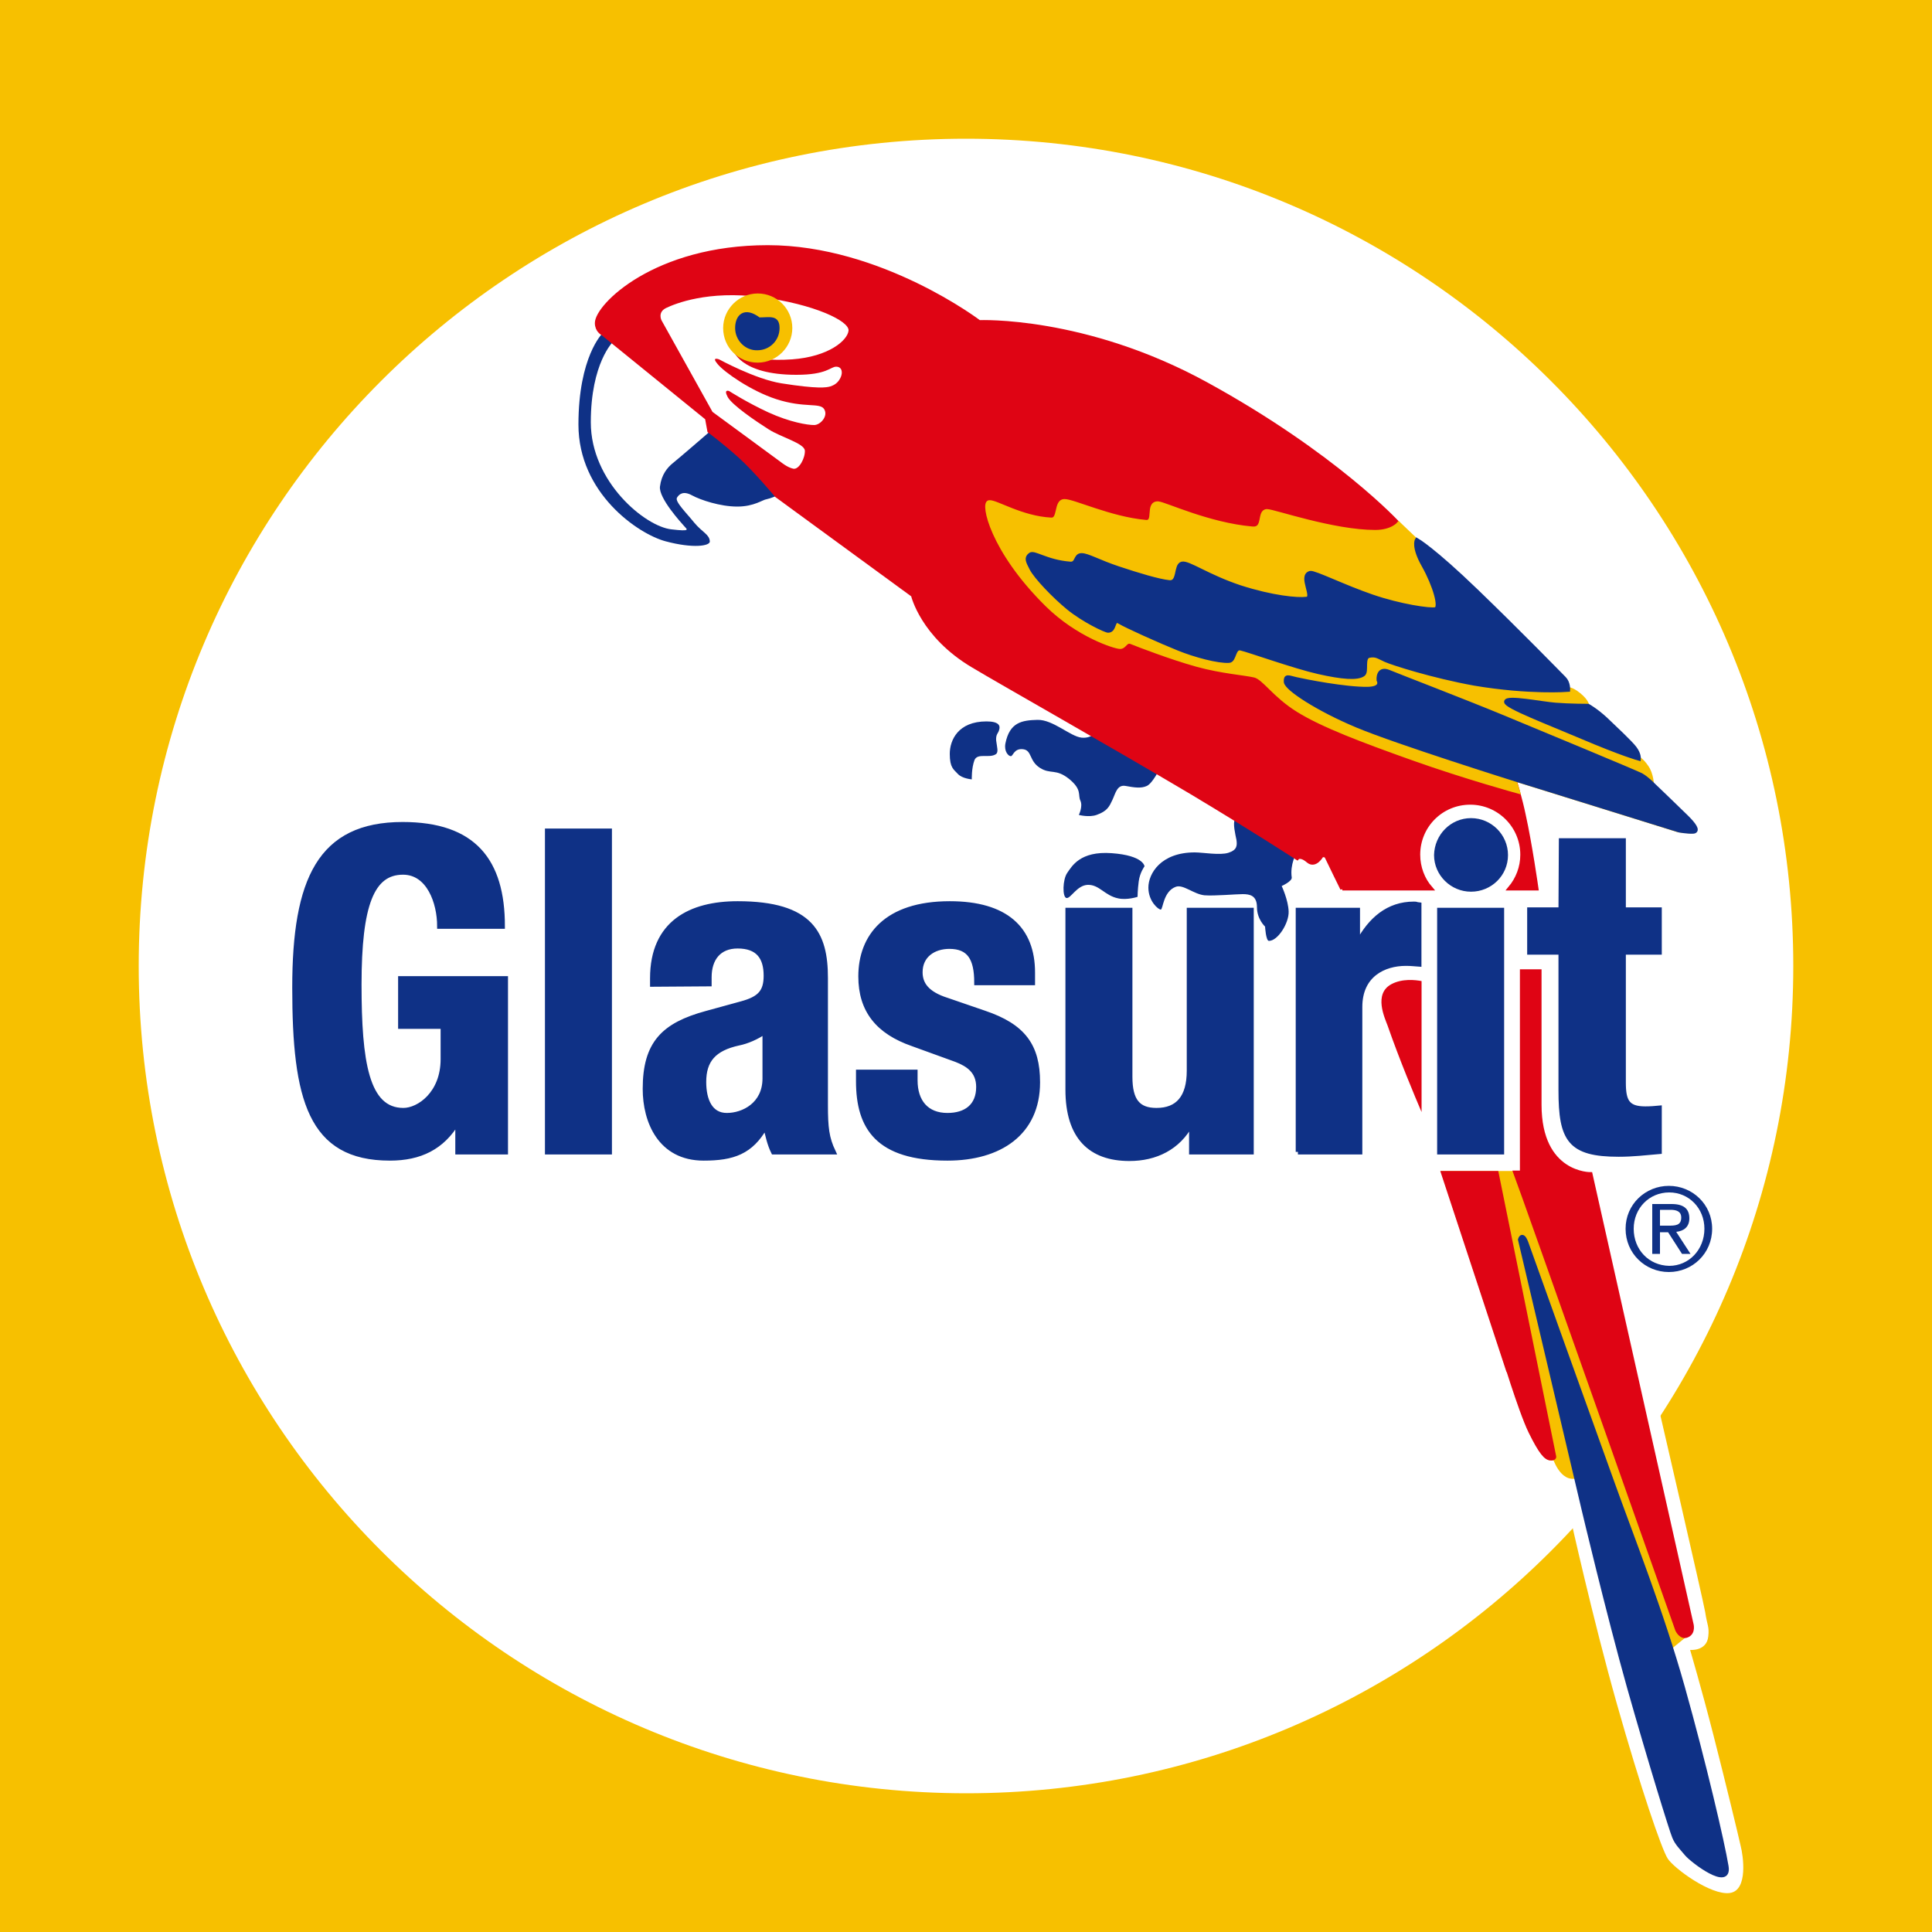 <?xml version="1.0" encoding="utf-8"?>
<!-- Generator: Adobe Illustrator 27.8.0, SVG Export Plug-In . SVG Version: 6.00 Build 0)  -->
<svg version="1.1" id="layer" xmlns="http://www.w3.org/2000/svg" xmlns:xlink="http://www.w3.org/1999/xlink" x="0px" y="0px"
	 viewBox="0 0 500 500" style="enable-background:new 0 0 500 500;" xml:space="preserve">
<style type="text/css">
	.st0{fill:#F7C000;}
	.st1{fill:#FFFFFF;}
	.st2{fill:#0F3186;}
	.st3{fill:#DF0414;}
	.st4{fill:none;stroke:#F7C000;stroke-width:1.1;stroke-miterlimit:3.864;}
	.st5{fill:none;stroke:#DF0414;stroke-width:1.1;stroke-miterlimit:3.864;}
	.st6{fill:none;stroke:#0F3186;stroke-width:1.1;stroke-miterlimit:3.864;}
	.st7{fill:none;stroke:#0F3186;stroke-width:1.338;stroke-miterlimit:3.864;}
	.st8{fill-rule:evenodd;clip-rule:evenodd;fill:#0F3186;}
</style>
<rect class="st0" width="500" height="500"/>
<path class="st1" d="M35.9,250c0-118.2,95.8-214.1,214.1-214.1c118.2,0,214.1,95.8,214.1,214.1c0,118.2-95.8,214.1-214.1,214.1
	C131.8,464,35.9,368.2,35.9,250"/>
<path class="st1" d="M406.4,392.7c0,0,5.8,26.2,12,48.1s11.6,37.7,13.2,40.2c1.6,2.5,11.2,9.6,16.1,8.9c4.8-0.7,3.4-9.8,2.8-12.1
	c-0.5-2.3-3.8-16-7-28.5s-6.1-22.3-6.1-22.3s4.3,0.4,4.7-3.5c0.3-2.5-0.3-2.9-0.8-6.3c-0.6-3.4-12.1-53.1-12.1-53.1L406.4,392.7z"/>
<path class="st2" d="M335.5,220.8c0,0-1.7,2.9-1.2,6.3c0.1,1-2.6,2.2-2.6,2.2s1.7,3.6,1.8,6.6c0.1,3-2.8,7.6-5.1,7.6
	c-0.8,0-1-3.7-1-3.7s-2.1-1.9-2.1-5s-1.9-3.4-3.7-3.4c-1.8,0-7.2,0.5-9.9,0.3c-2.8-0.3-5.5-2.9-7.4-2.2c-3.3,1.2-3.3,5.9-3.9,5.9
	c-0.6,0-3.2-2.1-3.2-5.7s3.2-9.1,12-9.1c2.1,0,6.5,0.8,8.7,0.1c2.2-0.7,2.3-1.8,2.1-3.3c-0.3-1.5-1-4.3-0.4-5.4
	c0.5-1.1,1.2-1.6,1.2-1.6L335.5,220.8z M294.4,232.1c0,0,0-1.7,0.3-4c0.3-2.3,1.5-3.9,1.5-3.9s-0.2-2.8-8.5-3.4
	c-8.2-0.6-10.3,3.4-11.5,5.1c-1.2,1.7-1.3,6.3-0.2,6.5s2.7-3.3,5.5-3.4c3-0.1,4.4,2.8,7.9,3.5C291.7,233,294.4,232.1,294.4,232.1
	 M257.7,195.2c0.8-0.5,0.3-1.9,0.1-3.6c-0.1-1.7,0.6-1.8,0.8-2.8c0.3-1-0.1-2.1-3.3-2.1c-7.3,0-9.5,4.8-9.5,8.4c0,3.6,1,4,2.1,5.2
	s3.6,1.4,3.6,1.4s-0.1-2.9,0.7-5C253,194.8,256,196.3,257.7,195.2 M284,189c0,0-1.2,2.2-4.1,1.9s-7.4-4.7-11.4-4.6
	c-4,0.1-7.2,0.6-8.3,6.1c-0.4,2.1,0.8,3.3,1.4,3.3c0.6,0,0.8-2.1,3.2-1.8c2.3,0.3,1.5,3,4.3,4.8c2.8,1.8,4.1,0.1,7.6,2.9
	c3.4,2.8,2.2,4.1,2.9,5.6c0.7,1.5-0.4,3.7-0.4,3.7s2.6,0.7,4.6,0c2.8-1,3.3-2.2,4.1-3.9c0.8-1.7,1.2-4,3.4-3.6c2.2,0.4,4,0.7,5.5,0
	s3.3-4.4,3.3-4.4L284,189z"/>
<path class="st3" d="M367.9,253.9c-1.6-0.3-5-0.7-7.8,0.8c-4.7,2.5-1.7,8.8-1,10.7c3.1,8.9,7,18.2,8.8,22.4V253.9z"/>
<path class="st2" d="M198.4,129.2c-1,0.1-3.2,1.9-7.6,1.9s-9.5-1.7-11.7-2.9c-2.2-1.2-3.3-0.4-3.9,0.6c-0.6,1,2.5,4,4.5,6.5
	c2.1,2.5,3.9,3,4,4.8c0.1,1.2-4.3,1.9-11.4,0c-7.2-1.9-22.6-12.5-22.6-30.2c0-17.6,6.2-23.6,6.2-23.6l27.1,22l0.6,3.3
	c0,0,3.9,2.9,7.9,6.5s9.5,10.2,9.5,10.2S199.4,129,198.4,129.2"/>
<path class="st1" d="M174.2,119.8c-1.5,1.2-3,3-3.4,6.1c-0.4,3,5.6,9.5,6.3,10.3c0.7,0.8,1.8,1.4-3.3,0.8
	c-6.8-0.7-20.9-12.3-20.9-27.7s5.8-20.9,5.8-20.9l24.5,19.9l0.6,3.3C183.7,111.7,175.7,118.6,174.2,119.8"/>
<path class="st0" d="M394.1,303.6h-20.5l16.9,51.3c-2-6.8,3,10.1,5.7,15.6s4,6.8,5.1,6.9s1-0.4,1-0.4s1.9,6.3,5.8,5l1.1-0.3
	l22.2,45.3l5-4.1L394.1,303.6z"/>
<path class="st4" d="M394.1,303.6h-20.5l16.9,51.3c-2-6.8,3,10.1,5.7,15.6s4,6.8,5.1,6.9s1-0.4,1-0.4s1.9,6.3,5.8,5l1.1-0.3
	l22.2,45.3l5-4.1L394.1,303.6z"/>
<path class="st3" d="M411.6,303.9c0,0-13.2,0.2-13.2-18v-34.5h-4.5v52.1h-1.7c1.7,4.4,41.9,118.3,41.9,118.3s1,2.2,2.6,1.4
	c1.7-0.8,1-3,1-3L411.6,303.9z"/>
<path class="st5" d="M411.6,303.9c0,0-13.2,0.2-13.2-18v-34.5h-4.5v52.1h-1.7c1.7,4.4,41.9,118.3,41.9,118.3s1,2.2,2.6,1.4
	c1.7-0.8,1-3,1-3L411.6,303.9z"/>
<path class="st2" d="M395.2,322.2c-1.2-3.6-1.8-1.4-1.8-1.4l16.5,70c0,0,6.3,26.6,11.7,45.8c5.4,19.1,11,37.2,11.7,38.8
	c0.7,1.7,1.7,2.6,3.2,4.4s11.3,9.2,10.3,3.2c-1-6.1-5.8-26.7-11.3-46.3c-5.5-19.6-13-38.4-18.3-53.2
	C411.9,368.8,396.4,325.6,395.2,322.2"/>
<path class="st6" d="M395.2,322.2c-1.2-3.6-1.8-1.4-1.8-1.4l16.5,70c0,0,6.3,26.6,11.7,45.8c5.4,19.1,11,37.2,11.7,38.8
	c0.7,1.7,1.7,2.6,3.2,4.4s11.3,9.2,10.3,3.2c-1-6.1-5.8-26.7-11.3-46.3c-5.5-19.6-13-38.4-18.3-53.2
	C411.9,368.8,396.4,325.6,395.2,322.2z"/>
<path class="st3" d="M347.4,230c0,0-3.4-6.9-3.9-8c-0.4-1.1-1.5-0.6-1.5-0.6s-1.6,2.9-3.4,1.4c-2.1-1.8-2.9-0.8-2.9-0.8
	s-12-7.8-27.4-17c-21.4-12.7-48.9-28.2-56.4-32.7c-13.2-7.8-15.6-18.3-15.6-18.3L201,128.2c0,0-5.5-6.6-9.5-10.2
	c-4-3.6-7.9-6.5-7.9-6.5l-0.6-3.3l-27.1-22c0,0-1.4-0.7-1.4-2.6c0-4.4,15-19.6,44.2-19.6s54.7,19.4,54.7,19.4s27.3-1.2,58.7,16
	c33.4,18.3,49.7,36.1,49.7,36.1l27,56.4c0,0,3.9,11.3,5.5,19c1.7,7.7,3.3,19,3.3,19h-6.8c2-2.4,3.2-5.4,3.2-8.7
	c0-7.5-6.1-13.5-13.5-13.5c-7.5,0-13.5,6-13.5,13.5c0,3.3,1.2,6.4,3.2,8.7h-22.8V230z"/>
<path class="st5" d="M347.4,230c0,0-3.4-6.9-3.9-8c-0.4-1.1-1.5-0.6-1.5-0.6s-1.6,2.9-3.4,1.4c-2.1-1.8-2.9-0.8-2.9-0.8
	s-12-7.8-27.4-17c-21.4-12.7-48.9-28.2-56.4-32.7c-13.2-7.8-15.6-18.3-15.6-18.3L201,128.2c0,0-5.5-6.6-9.5-10.2
	c-4-3.6-7.9-6.5-7.9-6.5l-0.6-3.3l-27.1-22c0,0-1.4-0.7-1.4-2.6c0-4.4,15-19.6,44.2-19.6s54.7,19.4,54.7,19.4s27.3-1.2,58.7,16
	c33.4,18.3,49.7,36.1,49.7,36.1l27,56.4c0,0,3.9,11.3,5.5,19c1.7,7.7,3.3,19,3.3,19h-6.8c2-2.4,3.2-5.4,3.2-8.7
	c0-7.5-6.1-13.5-13.5-13.5c-7.5,0-13.5,6-13.5,13.5c0,3.3,1.2,6.4,3.2,8.7h-22.8V230z"/>
<path class="st1" d="M184.4,106.6l-13.2-23.7c0,0-1.1-2.1,1.2-3.2c2.3-1.1,10.8-4.6,24.5-2.8c13.8,1.8,23,6.2,22.7,8.7
	c-0.3,2.5-5.1,6.7-14.6,7.4c-11.4,0.8-15.3-2.5-15.3-2.5s1.6,6.5,16.4,6.5c8,0,8.8-2.1,10.3-2.1s1.8,1.5,1.1,2.9s-1.7,1.9-2.6,2.2
	c-1,0.3-3.2,0.7-12.7-0.8c-6.8-1.1-16.1-6.2-16.1-6.2s-2.1-0.8-0.4,1.2c1.7,2.1,8.7,7,15.2,9.1c7.4,2.4,11.3,0.8,12.4,2.6
	c1.1,1.8-1,4.1-2.6,4.1c-1.7,0-6.2-0.7-11.9-3.3c-5.6-2.6-10.1-5.5-10.1-5.5s-1.5-0.6-0.4,1.5c1.1,2.1,7.3,6.3,10.6,8.4
	c3.3,2.1,9.2,3.6,9.4,5.5c0.1,1.9-1.5,5-3,4.7s-3.2-1.7-3.2-1.7L184.4,106.6z"/>
<path class="st0" d="M187.7,84.9c0-4.6,3.8-8.4,8.4-8.4c4.7,0,8.4,3.8,8.4,8.4s-3.8,8.4-8.4,8.4C191.4,93.3,187.7,89.6,187.7,84.9"
	/>
<path class="st4" d="M187.7,84.9c0-4.6,3.8-8.4,8.4-8.4c4.7,0,8.4,3.8,8.4,8.4s-3.8,8.4-8.4,8.4C191.4,93.3,187.7,89.6,187.7,84.9z"
	/>
<path class="st2" d="M190.8,84.9c0-2.9,1.8-5.1,5.6-2.2c2.9,0,4.8-0.7,4.8,2.2c0,2.9-2.3,5.2-5.2,5.2
	C193.2,90.2,190.8,87.8,190.8,84.9"/>
<path class="st6" d="M190.8,84.9c0-2.9,1.8-5.1,5.6-2.2c2.9,0,4.8-0.7,4.8,2.2c0,2.9-2.3,5.2-5.2,5.2
	C193.2,90.2,190.8,87.8,190.8,84.9z"/>
<path class="st0" d="M362,135.6c0,0-1.7,2.1-6.1,2.1c-10.9,0-26.3-5.4-28-5.4c-2.2,0-0.3,4.9-3.9,4.5c-11.3-1-22.6-6.4-24.3-6.5
	c-2.9-0.1-0.4,5.1-3.2,4.8c-9.1-0.8-18.9-5.5-21.1-5.4c-2.2,0.1-1,5-3.4,4.8c-7.7-0.4-14.3-4.7-16-4.5c-1.7,0.1,0.6,12.3,15,26.5
	c8,7.9,17.6,10.9,18.9,10.9c1.2,0,1.4-1.9,3-1.2c1.7,0.7,10.3,4,16.8,5.8s12.5,2.2,15,2.8s5,5.1,11.3,9s16.3,7.7,29.8,12.5
	s27,8.5,27,8.5l-1-3.2l42.4,13.2c0,0,2.3,0.4,3.7,0.3c1.4-0.1,0-1.9-1.7-3.6c-1.6-1.7-8.7-8.4-8.7-8.4s-0.1-2.8-1.4-4.6
	c-1.2-1.8-2.3-2.3-2.3-2.3s0.1-1.1-1-2.6s-5.1-5.2-7.6-7.6c-2.5-2.3-4.5-3.4-4.5-3.4s0.1-1-2.1-2.8s-3.2-1.4-3.2-1.4s0.1-1.8-1-2.9
	c-1.1-1.1-11.4-11.7-22.7-22.6c-11.3-10.9-15.4-13.2-15.4-13.2L362,135.6z"/>
<path class="st4" d="M362,135.6c0,0-1.7,2.1-6.1,2.1c-10.9,0-26.3-5.4-28-5.4c-2.2,0-0.3,4.9-3.9,4.5c-11.3-1-22.6-6.4-24.3-6.5
	c-2.9-0.1-0.4,5.1-3.2,4.8c-9.1-0.8-18.9-5.5-21.1-5.4c-2.2,0.1-1,5-3.4,4.8c-7.7-0.4-14.3-4.7-16-4.5c-1.7,0.1,0.6,12.3,15,26.5
	c8,7.9,17.6,10.9,18.9,10.9c1.2,0,1.4-1.9,3-1.2c1.7,0.7,10.3,4,16.8,5.8s12.5,2.2,15,2.8s5,5.1,11.3,9s16.3,7.7,29.8,12.5
	s27,8.5,27,8.5l-1-3.2l42.4,13.2c0,0,2.3,0.4,3.7,0.3c1.4-0.1,0-1.9-1.7-3.6c-1.6-1.7-8.7-8.4-8.7-8.4s-0.1-2.8-1.4-4.6
	c-1.2-1.8-2.3-2.3-2.3-2.3s0.1-1.1-1-2.6s-5.1-5.2-7.6-7.6c-2.5-2.3-4.5-3.4-4.5-3.4s0.1-1-2.1-2.8s-3.2-1.4-3.2-1.4s0.1-1.8-1-2.9
	c-1.1-1.1-11.4-11.7-22.7-22.6c-11.3-10.9-15.4-13.2-15.4-13.2L362,135.6z"/>
<path class="st2" d="M424.6,200.5c1.8,1,3.3,2.6,3.3,2.6s7,6.7,8.7,8.4s3,3.4,1.7,3.6c-1.4,0.1-3.7-0.3-3.7-0.3l-42.4-13.2
	c0,0-30.6-9.6-40.9-13.9c-10.3-4.3-18.3-9.6-18.5-11.3c-0.1-1.7,0.5-1.2,2.7-0.7s12.7,2.6,18.5,2.5c4.1-0.1,2.8-2.3,2.8-2.3
	s-0.3-3.3,2.6-2.1s19.6,7.6,29.5,11.7C398.7,189.7,422.8,199.6,424.6,200.5 M424.1,196.3c0,0,0.1-1.1-1-2.6s-5.1-5.2-7.6-7.6
	c-2.5-2.3-4.5-3.4-4.5-3.4s-4.8,0-8.5-0.3s-12.5-2.1-12.7-0.8c-0.1,1.2,10.9,5.4,19.6,9.1C420,195.2,424.1,196.3,424.1,196.3
	 M405.8,178.5c0,0,0.1-1.8-1-2.9c-1.1-1.1-11.4-11.7-22.7-22.6c-11.3-10.9-15.4-13.2-15.4-13.2s-1,1.7,1.8,6.6c2.8,5,4.6,11,3,11.3
	c-1.5,0.3-9.1-0.8-16.4-3.3s-14.9-6.3-16-6.1c-2.8,0.7,1.4,6.5-1,6.7c-2.3,0.3-8.8-0.3-17.2-3c-8.4-2.8-13.4-6.5-15-6.1
	c-1.7,0.4-0.6,5.1-3.3,4.8c-2.8-0.3-8.1-1.9-13.2-3.6c-5.1-1.7-7.9-3.4-9.5-3.4c-1.7,0-1,2.4-3,2.2c-6.2-0.5-9.4-3.2-10.3-2.3
	c-1,0.8-0.7,1.5,0.4,3.6s5.6,6.9,9.5,10.1c3.9,3.2,9.6,5.9,10.3,5.9c1.8,0,1.1-3.4,2.9-2.3c1.8,1.1,10.7,5.1,15.2,6.9
	c4.4,1.8,10.5,3.4,13.2,3.2c1.4-0.1,1.1-3.6,3-3.2c1.9,0.4,13.9,4.7,20.1,6.1c6.2,1.4,10.1,1.7,11.6,0.6c1-0.7-0.3-4.4,1.5-4.8
	c1.8-0.4,2.5,0.3,4.3,1.1s12,4.1,23,6.1C395.9,179.3,405.8,178.5,405.8,178.5"/>
<path class="st6" d="M427.9,203.2c0,0,7,6.7,8.7,8.4s3,3.4,1.7,3.6c-1.4,0.1-3.7-0.3-3.7-0.3l-42.4-13.2c0,0-30.6-9.6-40.9-13.9
	c-10.3-4.3-18.3-9.6-18.5-11.3c-0.1-1.7,0.5-1.2,2.7-0.7s12.7,2.6,18.5,2.5c4.1-0.1,2.8-2.3,2.8-2.3s-0.3-3.3,2.6-2.1
	s19.6,7.6,29.5,11.7c9.9,4.1,34,14.1,35.8,15C426.3,201.5,427.9,203.2,427.9,203.2z M424.1,196.3c0,0,0.1-1.1-1-2.6
	s-5.1-5.2-7.6-7.6c-2.5-2.3-4.5-3.4-4.5-3.4s-4.8,0-8.5-0.3s-12.5-2.1-12.7-0.8c-0.1,1.2,10.9,5.4,19.6,9.1
	C420,195.2,424.1,196.3,424.1,196.3z M405.8,178.5c0,0,0.1-1.8-1-2.9c-1.1-1.1-11.4-11.7-22.7-22.6c-11.3-10.9-15.4-13.2-15.4-13.2
	s-1,1.7,1.8,6.6c2.8,5,4.6,11,3,11.3c-1.5,0.3-9.1-0.8-16.4-3.3s-14.9-6.3-16-6.1c-2.8,0.7,1.4,6.5-1,6.7c-2.3,0.3-8.8-0.3-17.2-3
	c-8.4-2.8-13.4-6.5-15-6.1c-1.7,0.4-0.6,5.1-3.3,4.8c-2.8-0.3-8.1-1.9-13.2-3.6c-5.1-1.7-7.9-3.4-9.5-3.4c-1.7,0-1,2.4-3,2.2
	c-6.2-0.5-9.4-3.2-10.3-2.3c-1,0.8-0.7,1.5,0.4,3.6s5.6,6.9,9.5,10.1c3.9,3.2,9.6,5.9,10.3,5.9c1.8,0,1.1-3.4,2.9-2.3
	c1.8,1.1,10.7,5.1,15.2,6.9c4.4,1.8,10.5,3.4,13.2,3.2c1.4-0.1,1.1-3.6,3-3.2c1.9,0.4,13.9,4.7,20.1,6.1c6.2,1.4,10.1,1.7,11.6,0.6
	c1-0.7-0.3-4.4,1.5-4.8c1.8-0.4,2.5,0.3,4.3,1.1s12,4.1,23,6.1C395.9,179.3,405.8,178.5,405.8,178.5z"/>
<path class="st3" d="M387.3,303.6h-13.8l16.9,51.3c-2-6.8,3,10.1,5.7,15.6s4,6.8,5.1,6.9s1-0.4,1-0.4L387.3,303.6z"/>
<path class="st5" d="M387.3,303.6h-13.8l16.9,51.3c-2-6.8,3,10.1,5.7,15.6s4,6.8,5.1,6.9s1-0.4,1-0.4L387.3,303.6z"/>
<path class="st2" d="M113.8,239.7c0-6.2-2.8-14-9.5-14c-8.1,0-11.4,8.4-11.4,29.1c0,20,1.9,32.6,11.5,32.6c4,0,10.3-4.3,10.3-13.3
	v-8.5h-11v-12.3h27.1v44.8h-12.3v-7.7h-0.2c-3.9,6.5-9.6,9.3-17.4,9.3c-20.6,0-24.6-15.3-24.6-44.1c0-27.9,6.5-42.2,27.9-42.2
	c18.4,0,25.8,9.4,25.8,26.3H113.8z M141.7,298.1h16v-83h-16V298.1z M198.1,266.8c-2.2,1.6-4.9,2.7-6.9,3.1
	c-6.5,1.4-9.1,4.5-9.1,10.1c0,4.8,1.7,8.7,6,8.7c4.3,0,9.9-2.8,9.9-9.6v-12.3H198.1z M168.9,254.7v-1.5c0-14.4,9.9-19.3,22-19.3
	c19.1,0,22.7,7.9,22.7,19.2V286c0,5.8,0.3,8.5,2,12.1h-15.4c-1-2-1.5-4.4-2-6.5H198c-3.7,6.5-8.3,8.1-15.9,8.1
	c-11.2,0-15.1-9.5-15.1-17.9c0-11.8,4.8-16.5,15.8-19.5l9.1-2.5c4.8-1.3,6.4-3.1,6.4-7.3c0-4.8-2.1-7.7-7.4-7.7
	c-4.9,0-7.4,3.3-7.4,8.1v1.7L168.9,254.7L168.9,254.7z M222.2,277.6v2.2c0,12,5,19.9,23,19.9c13.5,0,23.3-6.5,23.3-19.6
	c0-9.4-3.7-14.5-13.8-17.9l-9.6-3.3c-5.4-1.7-7-4.3-7-7.3c0-4.4,3.5-6.7,7.6-6.7c5.2,0,7.1,3.1,7.1,9.4h14.4v-2.6
	c0-11.3-6.9-17.8-21.4-17.8c-16.5,0-23,8.5-23,18.8c0,8.8,4.5,14.3,13.4,17.4l11.3,4.1c3.1,1.2,5.8,3,5.8,7.1c0,5-3.3,7.4-8.1,7.4
	c-5.5,0-8.4-3.6-8.4-9.1v-2.1h-14.6V277.6z M308.5,298.1h15.3v-62.5h-16v41.5c0,7-3,10.3-8.5,10.3c-4.8,0-6.9-2.5-6.9-8.7v-43.1h-16
	V282c0,12.3,5.9,17.8,15.9,17.8c6.7,0,12.6-2.8,15.9-9h0.2v7.3H308.5z M404,235.5h-8.1v10.9h8.1v35.8c0,12.7,2.3,16.5,14.9,16.5
	c3.7,0,7-0.4,10.5-0.7v-11.2c-1,0.1-2.3,0.2-3.6,0.2c-4.7,0-5.7-2-5.7-6.8v-33.8h9.3v-10.9h-9.3v-17.9h-16L404,235.5L404,235.5z
	 M335.9,298.1h16v-37.5c0-8.4,6.3-11.3,11.9-11.3c1.6,0,1.8,0.1,3.4,0.2v-15.3c-0.9-0.1-0.4-0.2-1.3-0.2c-6.6,0-11.2,4-14.4,10h-0.2
	v-8.4H336v62.5H335.9z M372.6,298.1h16v-62.5h-16V298.1z"/>
<path class="st7" d="M113.8,239.7c0-6.2-2.8-14-9.5-14c-8.1,0-11.4,8.4-11.4,29.1c0,20,1.9,32.6,11.5,32.6c4,0,10.3-4.3,10.3-13.3
	v-8.5h-11v-12.3h27.1v44.8h-12.3v-7.7h-0.2c-3.9,6.5-9.6,9.3-17.4,9.3c-20.6,0-24.6-15.3-24.6-44.1c0-27.9,6.5-42.2,27.9-42.2
	c18.4,0,25.8,9.4,25.8,26.3H113.8z M141.7,298.1h16v-83h-16V298.1z M198.1,266.8c-2.2,1.6-4.9,2.7-6.9,3.1
	c-6.5,1.4-9.1,4.5-9.1,10.1c0,4.8,1.7,8.7,6,8.7c4.3,0,9.9-2.8,9.9-9.6v-12.3H198.1z M168.9,254.7v-1.5c0-14.4,9.9-19.3,22-19.3
	c19.1,0,22.7,7.9,22.7,19.2V286c0,5.8,0.3,8.5,2,12.1h-15.4c-1-2-1.5-4.4-2-6.5H198c-3.7,6.5-8.3,8.1-15.9,8.1
	c-11.2,0-15.1-9.5-15.1-17.9c0-11.8,4.8-16.5,15.8-19.5l9.1-2.5c4.8-1.3,6.4-3.1,6.4-7.3c0-4.8-2.1-7.7-7.4-7.7
	c-4.9,0-7.4,3.3-7.4,8.1v1.7L168.9,254.7L168.9,254.7z M222.2,277.6v2.2c0,12,5,19.9,23,19.9c13.5,0,23.3-6.5,23.3-19.6
	c0-9.4-3.7-14.5-13.8-17.9l-9.6-3.3c-5.4-1.7-7-4.3-7-7.3c0-4.4,3.5-6.7,7.6-6.7c5.2,0,7.1,3.1,7.1,9.4h14.4v-2.6
	c0-11.3-6.9-17.8-21.4-17.8c-16.5,0-23,8.5-23,18.8c0,8.8,4.5,14.3,13.4,17.4l11.3,4.1c3.1,1.2,5.8,3,5.8,7.1c0,5-3.3,7.4-8.1,7.4
	c-5.5,0-8.4-3.6-8.4-9.1v-2.1h-14.6V277.6z M308.5,298.1h15.3v-62.5h-16v41.5c0,7-3,10.3-8.5,10.3c-4.8,0-6.9-2.5-6.9-8.7v-43.1h-16
	V282c0,12.3,5.9,17.8,15.9,17.8c6.7,0,12.6-2.8,15.9-9h0.2v7.3H308.5z M404,235.5h-8.1v10.9h8.1v35.8c0,12.7,2.3,16.5,14.9,16.5
	c3.7,0,7-0.4,10.5-0.7v-11.2c-1,0.1-2.3,0.2-3.6,0.2c-4.7,0-5.7-2-5.7-6.8v-33.8h9.3v-10.9h-9.3v-17.9h-16L404,235.5L404,235.5z
	 M335.9,298.1h16v-37.5c0-8.4,6.3-11.3,11.9-11.3c1.6,0,1.8,0.1,3.4,0.2v-15.3c-0.9-0.1-0.4-0.2-1.3-0.2c-6.6,0-11.2,4-14.4,10h-0.2
	v-8.4H336v62.5H335.9z M372.6,298.1h16v-62.5h-16V298.1z"/>
<path class="st2" d="M380.7,212.4c4.9,0,8.9,4,8.9,8.9s-4,8.8-8.9,8.8s-8.9-4-8.9-8.8C371.9,216.4,375.8,212.4,380.7,212.4"/>
<path class="st7" d="M380.7,212.4c4.9,0,8.9,4,8.9,8.9s-4,8.8-8.9,8.8s-8.9-4-8.9-8.8C371.9,216.4,375.8,212.4,380.7,212.4z"/>
<path class="st8" d="M429.6,313.1h2.7c1.4,0,2.8,0.3,2.8,2c0,2.1-1.6,2.1-3.4,2.1h-2.1V313.1z M427.6,324.5h2v-5.6h2.1l3.6,5.6h2.2
	l-3.7-5.7c1.9-0.2,3.4-1.2,3.4-3.5c0-2.5-1.5-3.7-4.6-3.7h-5V324.5z M422.8,318c0-5.3,4-9.4,9.2-9.4c5.1,0,9.1,4.1,9.1,9.4
	c0,5.4-4,9.6-9.1,9.6C426.7,327.5,422.8,323.4,422.8,318 M420.7,318c0,6.4,5.1,11.2,11.2,11.2s11.2-4.8,11.2-11.2
	c0-6.3-5.1-11.1-11.2-11.1C425.8,306.9,420.7,311.7,420.7,318"/>
</svg>
